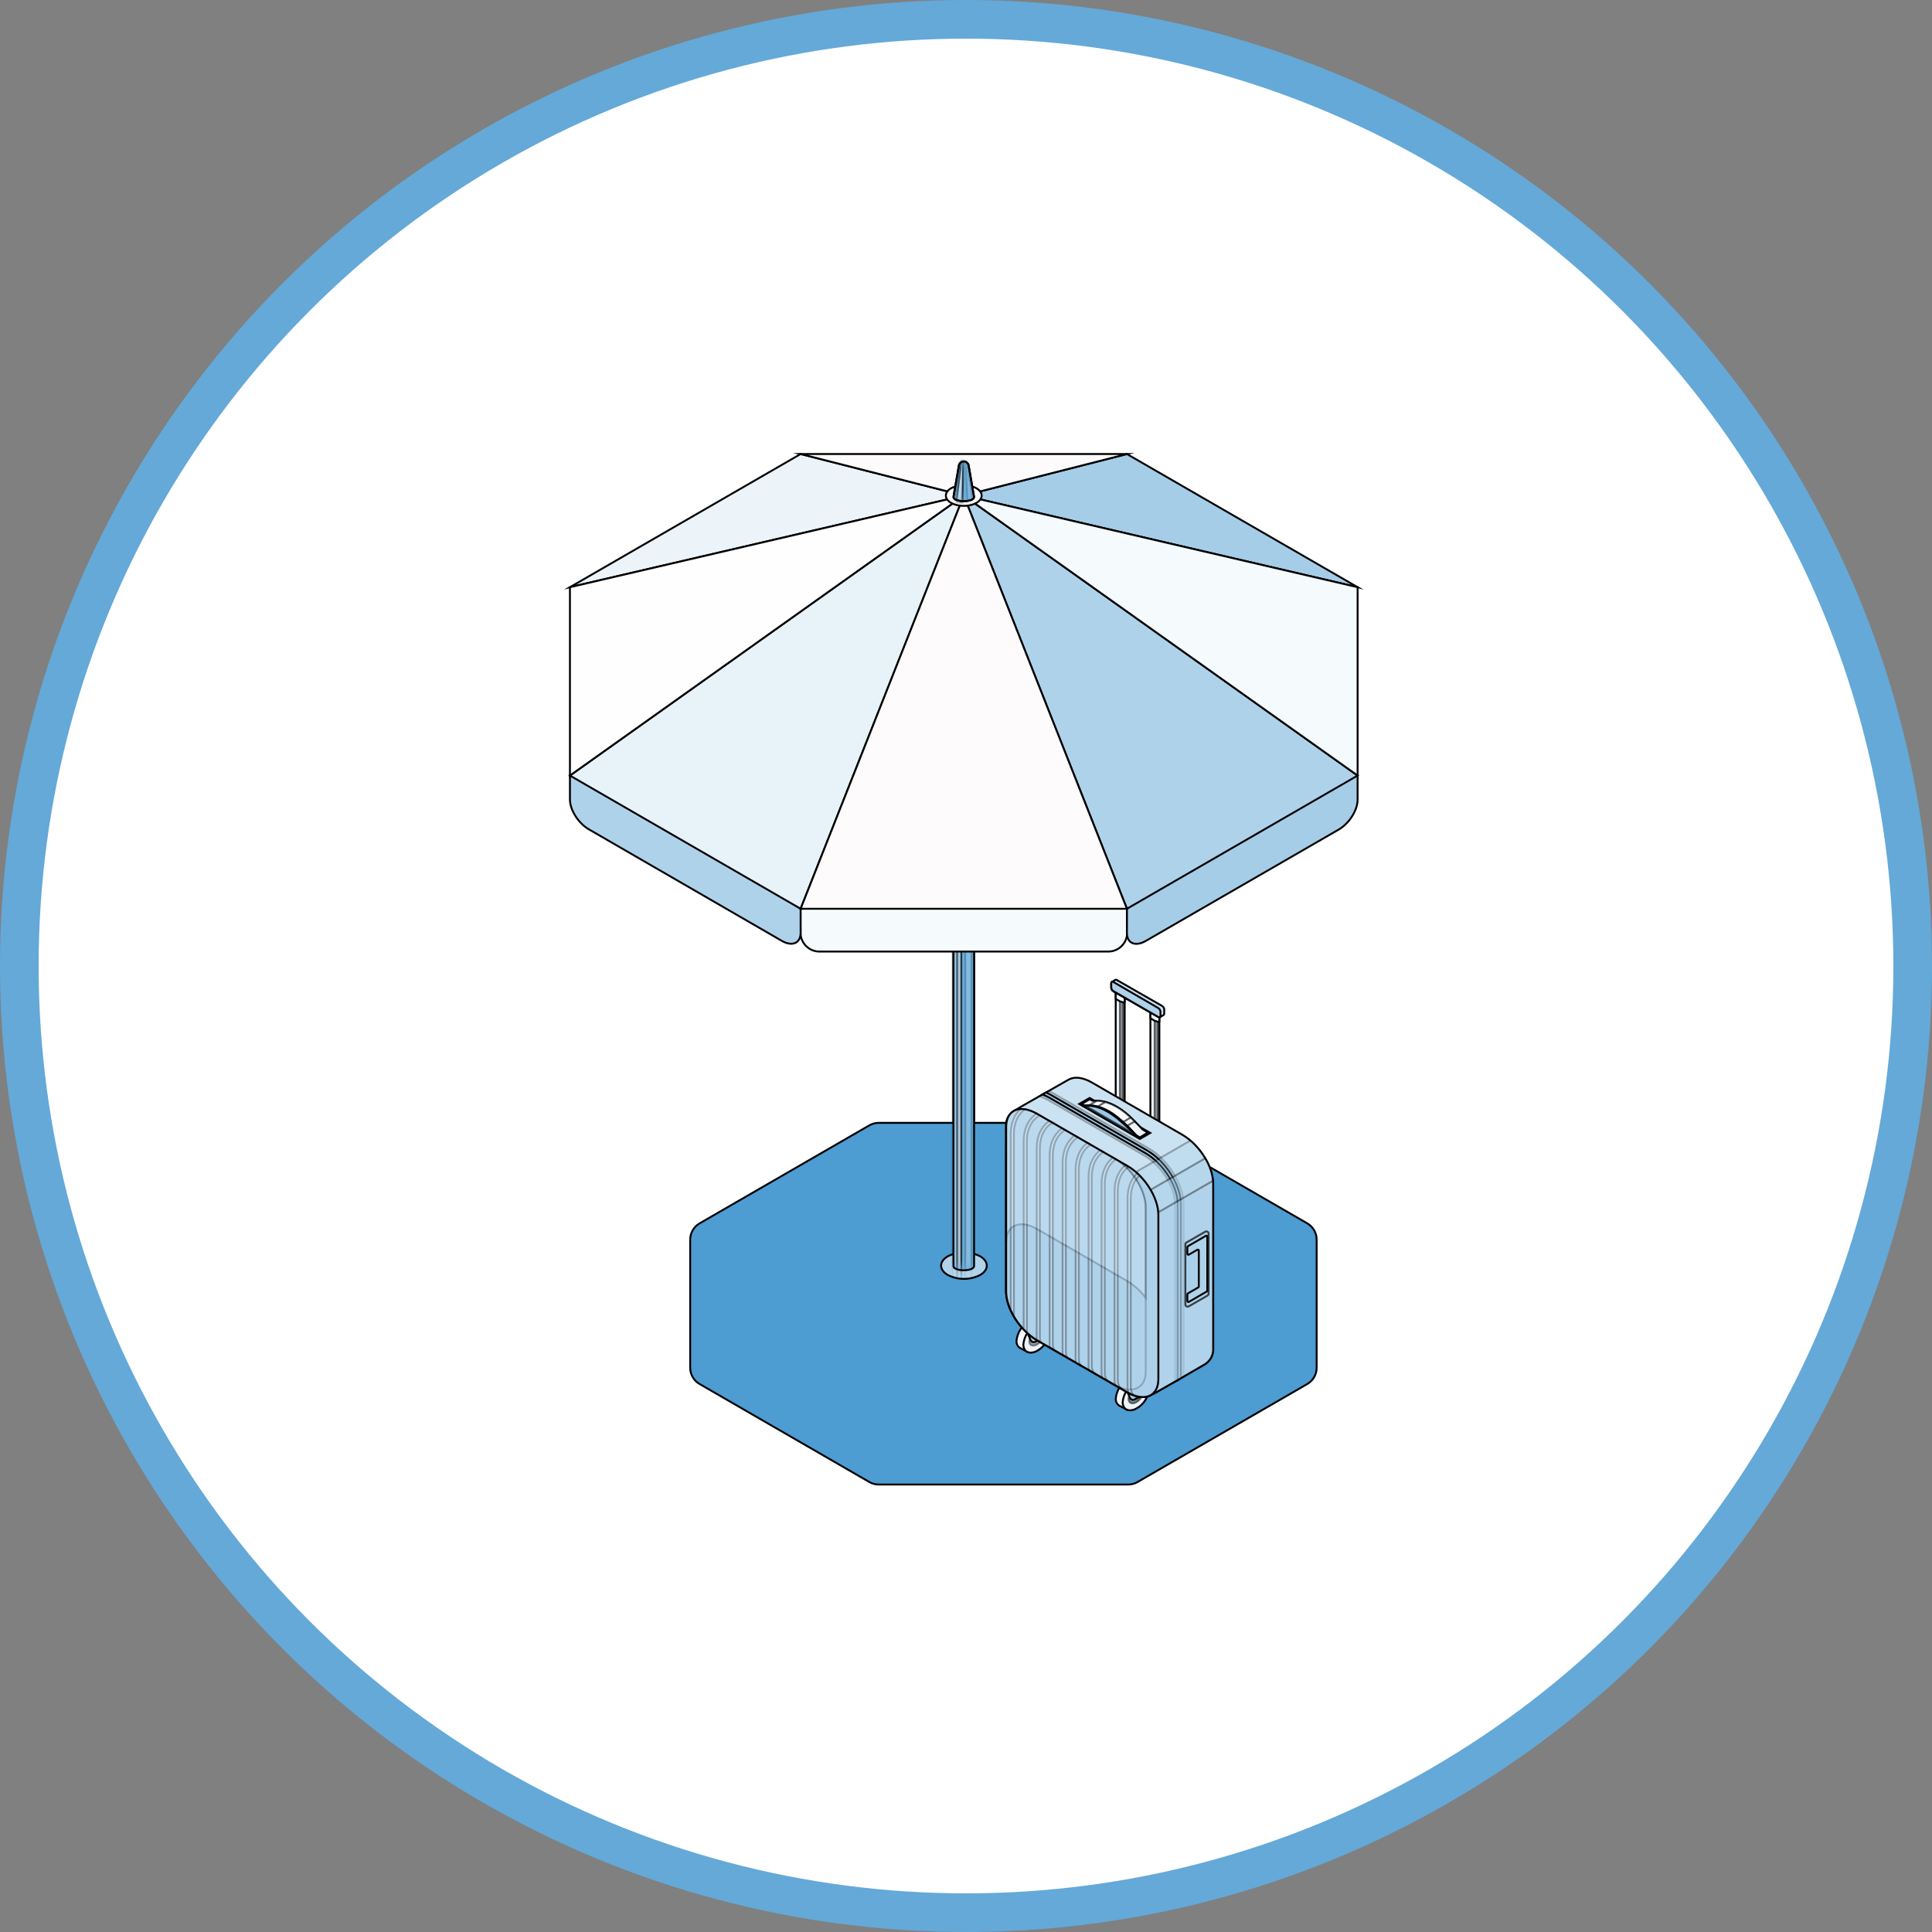 <svg width="200" height="200" viewBox="0 0 200 200" fill="none" xmlns="http://www.w3.org/2000/svg">
<rect x="0" y="0" width="200" height="200" fill="#808080" stroke="none"/>
<circle cx="100" cy="100" r="98" fill="white" stroke="#64A9D8" stroke-width="4"/>
<path d="M99.769 70.325C99.486 70.325 99.215 70.438 99.015 70.638C98.815 70.838 98.703 71.109 98.703 71.392V131.056C98.703 131.645 100.836 131.645 100.836 131.056V71.392C100.836 71.109 100.723 70.838 100.523 70.638C100.323 70.438 100.052 70.325 99.769 70.325Z" stroke="black" stroke-width="0.196" stroke-miterlimit="10"/>
<path d="M99.769 47.761C99.632 47.766 99.503 47.823 99.406 47.92C99.309 48.017 99.253 48.146 99.247 48.283L98.703 51.438C98.703 52.027 100.836 52.027 100.836 51.438L100.291 48.283C100.286 48.146 100.229 48.017 100.132 47.92C100.035 47.823 99.906 47.766 99.769 47.761Z" stroke="black" stroke-width="0.196" stroke-miterlimit="10"/>
<path d="M116.785 116.236H90.965C90.624 116.238 90.288 116.328 89.992 116.497L72.425 126.64C72.128 126.812 71.882 127.058 71.71 127.354C71.539 127.651 71.448 127.987 71.448 128.33V141.59C71.448 141.932 71.539 142.268 71.71 142.564C71.882 142.86 72.128 143.105 72.425 143.275L89.992 153.418C90.288 153.59 90.624 153.68 90.965 153.679H116.785C117.127 153.679 117.462 153.589 117.758 153.418L135.326 143.275C135.622 143.105 135.868 142.859 136.039 142.563C136.209 142.267 136.299 141.932 136.299 141.59V128.33C136.299 127.987 136.209 127.651 136.039 127.355C135.868 127.058 135.622 126.812 135.326 126.64L117.758 116.497C117.462 116.328 117.127 116.238 116.785 116.236Z" fill="#4D9CD2" stroke="black" stroke-width="0.196" stroke-miterlimit="10"/>
<path d="M101.47 130.053C100.951 129.788 100.376 129.65 99.792 129.65C99.209 129.65 98.634 129.788 98.114 130.053C97.193 130.587 97.193 131.452 98.114 131.985C98.634 132.25 99.209 132.388 99.792 132.388C100.376 132.388 100.951 132.25 101.47 131.985C102.38 131.452 102.38 130.587 101.47 130.053Z" fill="#B0D3EB" stroke="black" stroke-width="0.196" stroke-miterlimit="10"/>
<path d="M99.769 70.325C99.486 70.325 99.215 70.438 99.015 70.638C98.815 70.838 98.703 71.109 98.703 71.392V131.056C98.703 131.645 100.836 131.645 100.836 131.056V71.392C100.836 71.109 100.723 70.838 100.523 70.638C100.323 70.438 100.052 70.325 99.769 70.325Z" fill="#6CADDA"/>
<mask id="mask0_1009_1378" style="mask-type:luminance" maskUnits="userSpaceOnUse" x="98" y="70" width="3" height="62">
<path d="M99.769 70.326C99.486 70.326 99.215 70.439 99.015 70.638C98.815 70.838 98.703 71.11 98.703 71.393V131.057C98.703 131.646 100.836 131.646 100.836 131.057V71.393C100.836 71.11 100.723 70.838 100.523 70.638C100.323 70.439 100.052 70.326 99.769 70.326Z" fill="white"/>
</mask>
<g mask="url(#mask0_1009_1378)">
<g style="mix-blend-mode:screen" opacity="0.5">
<path d="M99.258 88.538H98.602V132.772H99.258V88.538Z" fill="#F7FBFD"/>
<path d="M99.258 88.538H98.602V132.772H99.258V88.538Z" stroke="black" stroke-width="0.196" stroke-miterlimit="10"/>
</g>
<g style="mix-blend-mode:screen" opacity="0.2">
<path d="M100.571 88.538H99.915V132.772H100.571V88.538Z" fill="#F7FBFD"/>
<path d="M100.571 88.538H99.915V132.772H100.571V88.538Z" stroke="black" stroke-width="0.196" stroke-miterlimit="10"/>
</g>
<g style="mix-blend-mode:screen" opacity="0.7">
<path d="M99.512 88.538H99.076V132.772H99.512V88.538Z" fill="#F7FBFD"/>
<path d="M99.512 88.538H99.076V132.772H99.512V88.538Z" stroke="black" stroke-width="0.196" stroke-miterlimit="10"/>
</g>
</g>
<path d="M99.769 70.325C99.486 70.325 99.215 70.438 99.015 70.638C98.815 70.838 98.703 71.109 98.703 71.392V131.056C98.703 131.645 100.836 131.645 100.836 131.056V71.392C100.836 71.109 100.723 70.838 100.523 70.638C100.323 70.438 100.052 70.325 99.769 70.325Z" stroke="black" stroke-width="0.196" stroke-miterlimit="10"/>
<path d="M94.922 91.74L82.87 94.052V96.551C82.87 97.069 83.076 97.566 83.442 97.932C83.808 98.299 84.305 98.505 84.824 98.505H114.73C114.987 98.505 115.241 98.455 115.479 98.357C115.716 98.259 115.932 98.115 116.113 97.933C116.295 97.752 116.439 97.536 116.537 97.299C116.635 97.062 116.685 96.807 116.684 96.551V94.052L94.922 91.74Z" fill="#F5FAFD" stroke="black" stroke-width="0.196" stroke-miterlimit="10"/>
<path d="M127.025 85.874L116.658 94.078V96.576C116.658 97.658 117.531 98.027 118.612 97.404L138.589 85.871C139.666 85.248 140.539 83.868 140.539 82.79V80.269L127.025 85.874Z" fill="#A5CDE8" stroke="black" stroke-width="0.196" stroke-miterlimit="10"/>
<path d="M70.914 85.483L59 80.263V82.765C59 83.846 59.873 85.226 60.954 85.849L80.927 97.394C82.008 98.016 82.881 97.647 82.881 96.57V94.067L70.914 85.483Z" fill="#AFD2EB" stroke="black" stroke-width="0.196" stroke-miterlimit="10"/>
<path d="M116.658 47L140.539 60.786L99.769 51.3L116.658 47Z" fill="#A5CDE8" stroke="black" stroke-width="0.196" stroke-miterlimit="10"/>
<path d="M59 80.285L82.881 94.075L99.769 51.3L59 80.285Z" fill="#E8F2F9" stroke="black" stroke-width="0.196" stroke-miterlimit="10"/>
<path d="M140.539 80.285L127.868 87.602L116.658 94.075L99.769 51.3L140.539 80.285Z" fill="#AFD2EB" stroke="black" stroke-width="0.196" stroke-miterlimit="10"/>
<path d="M82.881 47L59 60.786L99.769 51.3L82.881 47Z" fill="#ECF4FA" stroke="black" stroke-width="0.196" stroke-miterlimit="10"/>
<path d="M140.539 60.786V80.285L99.769 51.3L140.539 60.786Z" fill="#F5FAFD" stroke="black" stroke-width="0.196" stroke-miterlimit="10"/>
<path d="M59 60.786V80.285L99.769 51.3L59 60.786Z" fill="#FEFEFF" stroke="black" stroke-width="0.196" stroke-miterlimit="10"/>
<path d="M116.658 94.075H82.881L99.769 51.3L116.658 94.075Z" fill="#FDFBFC" stroke="black" stroke-width="0.196" stroke-miterlimit="10"/>
<path d="M116.658 47H82.881L99.769 51.3L116.658 47Z" fill="#FDFBFC" stroke="black" stroke-width="0.196" stroke-miterlimit="10"/>
<path d="M99.769 52.37C100.793 52.37 101.623 51.891 101.623 51.3C101.623 50.709 100.793 50.23 99.769 50.23C98.746 50.23 97.916 50.709 97.916 51.3C97.916 51.891 98.746 52.37 99.769 52.37Z" fill="#FEFEFF" stroke="black" stroke-width="0.196" stroke-miterlimit="10"/>
<path d="M99.769 47.761C99.632 47.766 99.503 47.823 99.406 47.92C99.309 48.017 99.253 48.146 99.247 48.283L98.703 51.438C98.703 52.027 100.836 52.027 100.836 51.438L100.291 48.283C100.286 48.146 100.229 48.017 100.132 47.92C100.035 47.823 99.906 47.766 99.769 47.761Z" fill="#6CADDA"/>
<mask id="mask1_1009_1378" style="mask-type:luminance" maskUnits="userSpaceOnUse" x="98" y="47" width="3" height="5">
<path d="M99.77 47.761C99.633 47.766 99.503 47.823 99.407 47.92C99.31 48.017 99.253 48.146 99.248 48.283L98.703 51.438C98.703 52.027 100.836 52.027 100.836 51.438L100.292 48.283C100.286 48.146 100.229 48.017 100.133 47.92C100.036 47.823 99.906 47.766 99.77 47.761Z" fill="white"/>
</mask>
<g mask="url(#mask1_1009_1378)">
<g style="mix-blend-mode:screen" opacity="0.3">
<path d="M99.408 47.6L98.767 52.1H99.423L99.635 47.6H99.408Z" fill="#F7FBFD"/>
<path d="M99.408 47.6L98.767 52.1H99.423L99.635 47.6H99.408Z" stroke="black" stroke-width="0.196" stroke-miterlimit="10"/>
</g>
<g style="mix-blend-mode:screen" opacity="0.2">
<path d="M99.949 47.581L100.154 52.089L100.736 52.101L100.094 47.6L99.949 47.581Z" fill="#F7FBFD"/>
<path d="M99.949 47.581L100.154 52.089L100.736 52.101L100.094 47.6L99.949 47.581Z" stroke="black" stroke-width="0.196" stroke-miterlimit="10"/>
</g>
<g style="mix-blend-mode:screen" opacity="0.7">
<path d="M99.534 47.562L99.005 51.974L99.631 52.063L99.725 47.6L99.534 47.562Z" fill="#F7FBFD"/>
<path d="M99.534 47.562L99.005 51.974L99.631 52.063L99.725 47.6L99.534 47.562Z" stroke="black" stroke-width="0.196" stroke-miterlimit="10"/>
</g>
</g>
<path d="M99.769 47.761C99.632 47.766 99.503 47.823 99.406 47.92C99.309 48.017 99.253 48.146 99.247 48.283L98.703 51.438C98.703 52.027 100.836 52.027 100.836 51.438L100.291 48.283C100.286 48.146 100.229 48.017 100.132 47.92C100.035 47.823 99.906 47.766 99.769 47.761Z" stroke="black" stroke-width="0.196" stroke-miterlimit="10"/>
<path d="M99.769 47.761C99.632 47.766 99.503 47.823 99.406 47.92C99.309 48.017 99.253 48.146 99.247 48.283L98.703 51.438C98.703 52.027 100.836 52.027 100.836 51.438L100.291 48.283C100.286 48.146 100.229 48.017 100.132 47.92C100.035 47.823 99.906 47.766 99.769 47.761Z" stroke="black" stroke-width="0.196" stroke-miterlimit="10"/>
<path d="M118.25 143.402C118.25 144.077 117.027 145.576 116.759 145.896C116.743 145.914 116.723 145.927 116.7 145.931C116.677 145.936 116.653 145.933 116.632 145.922L116.005 145.583C115.846 145.52 115.711 145.407 115.621 145.262C115.531 145.116 115.49 144.945 115.506 144.774C115.544 144.344 115.69 143.93 115.93 143.57C116.17 143.211 116.495 142.917 116.878 142.716C117.639 142.335 118.25 142.645 118.25 143.402Z" fill="#F2F8FC" stroke="black" stroke-width="0.196" stroke-miterlimit="10"/>
<path d="M118.962 143.778C118.924 144.209 118.778 144.623 118.538 144.982C118.298 145.342 117.972 145.635 117.59 145.837C116.844 146.21 116.218 145.908 116.218 145.151C116.255 144.72 116.4 144.305 116.64 143.946C116.88 143.586 117.207 143.292 117.59 143.092C118.347 142.712 118.962 143.018 118.962 143.778Z" fill="#ECF4FA" stroke="black" stroke-width="0.196" stroke-miterlimit="10"/>
<path opacity="0.5" d="M118.317 144.095C118.295 144.325 118.215 144.546 118.085 144.737C117.954 144.928 117.778 145.083 117.571 145.187C117.169 145.389 116.826 145.228 116.826 144.815C116.848 144.584 116.928 144.363 117.058 144.172C117.189 143.981 117.365 143.826 117.571 143.722C117.989 143.528 118.317 143.692 118.317 144.095Z" fill="#21211F" stroke="black" stroke-width="0.196" stroke-miterlimit="10"/>
<path d="M117.992 144.595L117.437 144.874C117.396 144.894 117.351 144.906 117.305 144.908C117.259 144.911 117.213 144.904 117.17 144.888C117.127 144.872 117.087 144.848 117.054 144.817C117.02 144.786 116.993 144.748 116.974 144.706L116.579 143.808L118.664 142.764L118.168 144.39C118.154 144.434 118.131 144.475 118.101 144.51C118.071 144.546 118.034 144.574 117.992 144.595Z" fill="#A9CFE9" stroke="black" stroke-width="0.196" stroke-miterlimit="10"/>
<path d="M107.973 137.432C107.973 138.107 106.749 139.606 106.481 139.926C106.467 139.945 106.447 139.957 106.424 139.962C106.402 139.967 106.378 139.963 106.358 139.952L105.728 139.613C105.569 139.55 105.434 139.437 105.344 139.291C105.254 139.145 105.213 138.975 105.228 138.804C105.266 138.373 105.412 137.958 105.653 137.599C105.893 137.239 106.22 136.945 106.604 136.745C107.357 136.365 107.973 136.671 107.973 137.432Z" fill="#F2F8FC" stroke="black" stroke-width="0.196" stroke-miterlimit="10"/>
<path d="M108.685 137.808C108.646 138.238 108.5 138.653 108.259 139.012C108.019 139.372 107.692 139.665 107.309 139.866C106.563 140.239 105.937 139.937 105.937 139.18C105.975 138.749 106.12 138.335 106.36 137.975C106.6 137.616 106.926 137.322 107.309 137.121C108.07 136.741 108.685 137.047 108.685 137.808Z" fill="#ECF4FA" stroke="black" stroke-width="0.196" stroke-miterlimit="10"/>
<path opacity="0.4" d="M108.036 138.125C108.014 138.355 107.934 138.576 107.804 138.767C107.673 138.959 107.496 139.113 107.29 139.217C106.887 139.419 106.544 139.255 106.544 138.844C106.566 138.614 106.646 138.393 106.776 138.202C106.906 138.011 107.083 137.856 107.29 137.752C107.711 137.558 108.036 137.718 108.036 138.125Z" fill="#21211F" stroke="black" stroke-width="0.196" stroke-miterlimit="10"/>
<path d="M107.715 138.625L107.156 138.905C107.115 138.925 107.07 138.936 107.024 138.938C106.978 138.941 106.932 138.934 106.889 138.918C106.846 138.903 106.807 138.879 106.773 138.847C106.739 138.816 106.712 138.779 106.694 138.737L106.298 137.838L108.383 136.794L107.887 138.42C107.873 138.464 107.851 138.504 107.822 138.54C107.792 138.575 107.756 138.604 107.715 138.625Z" fill="#A9CFE9" stroke="black" stroke-width="0.196" stroke-miterlimit="10"/>
<path d="M116.426 115.218L115.822 114.871V102.375L116.426 102.722V115.218ZM120.017 104.776L119.413 104.43V116.926L120.017 117.272V104.776Z" fill="#A9CFE9" stroke="black" stroke-width="0.196" stroke-miterlimit="10"/>
<path d="M116.102 114.882L115.498 114.535V102.021L116.102 102.367V114.882ZM119.693 104.441L119.089 104.094V116.59L119.693 116.937V104.441Z" fill="#ECF4FA" stroke="black" stroke-width="0.196" stroke-miterlimit="10"/>
<path opacity="0.6" d="M115.938 102.401H116.266V114.882H115.938V102.401ZM119.529 104.475V116.971H119.857V104.475H119.529Z" fill="#FEFDFE" stroke="black" stroke-width="0.196" stroke-miterlimit="10"/>
<path d="M120.017 105.749L119.875 105.779L119.536 105.671L119.089 105.413V104.489L120.017 105.022V105.749ZM116.426 103.019L115.498 102.482V103.407L115.938 103.661L116.277 103.769L116.426 103.735V103.019Z" fill="#F0F6FB" stroke="black" stroke-width="0.196" stroke-miterlimit="10"/>
<path d="M120.278 104.123L115.628 101.457C115.604 101.439 115.576 101.427 115.546 101.423C115.515 101.419 115.485 101.423 115.457 101.435L115.084 101.67C115.068 101.683 115.055 101.7 115.046 101.72C115.038 101.739 115.034 101.76 115.035 101.782V102.255C115.04 102.331 115.063 102.404 115.102 102.469C115.141 102.534 115.195 102.588 115.259 102.628L119.906 105.279C119.929 105.297 119.957 105.308 119.987 105.312C120.016 105.316 120.046 105.312 120.073 105.302C120.111 105.283 120.364 105.127 120.446 105.078C120.469 105.066 120.489 105.048 120.502 105.025C120.515 105.003 120.522 104.977 120.521 104.951V104.478C120.512 104.404 120.485 104.333 120.443 104.271C120.401 104.209 120.344 104.159 120.278 104.123Z" fill="#CBE2F2" stroke="black" stroke-width="0.196" stroke-miterlimit="10"/>
<path d="M119.905 105.279L115.259 102.598C115.195 102.558 115.141 102.504 115.102 102.439C115.063 102.374 115.04 102.301 115.035 102.225V101.752C115.035 101.629 115.136 101.584 115.259 101.658L119.905 104.354C119.968 104.392 120.021 104.443 120.061 104.505C120.1 104.566 120.125 104.636 120.133 104.709V105.186C120.114 105.309 120.01 105.35 119.905 105.279Z" fill="#AFD2EB" stroke="black" stroke-width="0.196" stroke-miterlimit="10"/>
<path d="M122.381 117.462L113.037 112.063C112.071 111.507 111.202 111.425 110.616 111.768C110.031 112.111 105.586 114.602 104.889 115.042C104.635 115.223 104.432 115.467 104.302 115.75C104.171 116.034 104.116 116.346 104.143 116.657V133.676C104.143 135.447 105.575 137.711 107.346 138.733L116.695 144.128C117.578 144.639 118.38 144.744 118.962 144.501C119.544 144.259 123.966 141.664 124.712 141.231C124.997 141.055 125.229 140.804 125.381 140.505C125.533 140.207 125.599 139.872 125.573 139.538V122.515C125.588 120.747 124.153 118.484 122.381 117.462Z" fill="#CBE2F2" stroke="black" stroke-width="0.196" stroke-miterlimit="10"/>
<g style="mix-blend-mode:multiply" opacity="0.3">
<path d="M121.647 142.79V143.024L122.519 142.521V124.622C122.519 122.612 120.894 120.035 118.899 118.883L108.972 113.151C108.841 113.077 108.711 113.01 108.577 112.946L107.6 113.476L107.82 113.55C108.063 113.638 108.298 113.748 108.521 113.879L118.451 119.61C120.211 120.628 121.643 122.869 121.643 124.611V142.693C121.651 142.726 121.647 142.76 121.647 142.79Z" fill="#A7CEE9"/>
<path d="M121.647 142.79V143.024L122.519 142.521V124.622C122.519 122.612 120.894 120.035 118.899 118.883L108.972 113.151C108.841 113.077 108.711 113.01 108.577 112.946L107.6 113.476L107.82 113.55C108.063 113.638 108.298 113.748 108.521 113.879L118.451 119.61C120.211 120.628 121.643 122.869 121.643 124.611V142.693C121.651 142.726 121.647 142.76 121.647 142.79Z" stroke="black" stroke-width="0.196" stroke-miterlimit="10"/>
</g>
<path d="M121.904 142.867L122.24 142.669V124.61C122.24 122.682 120.677 120.21 118.753 119.098L108.823 113.367C108.649 113.264 108.468 113.173 108.282 113.095L107.909 113.304C108.169 113.394 108.419 113.51 108.655 113.65L118.585 119.382C120.42 120.441 121.908 122.786 121.908 124.602V142.684C121.912 142.752 121.908 142.807 121.904 142.867Z" fill="#A3CCE8" stroke="black" stroke-width="0.196" stroke-miterlimit="10"/>
<g style="mix-blend-mode:multiply" opacity="0.3">
<path d="M123.232 118.07L113.32 123.794L104.158 118.503V133.676C104.158 135.447 105.59 137.711 107.361 138.733L116.71 144.129C117.594 144.64 118.396 144.744 118.977 144.502C119.559 144.259 123.982 141.664 124.727 141.231C125.013 141.055 125.244 140.804 125.396 140.506C125.548 140.207 125.615 139.872 125.589 139.538V122.515C125.589 121.042 124.589 119.226 123.232 118.07Z" fill="#A7CEE9"/>
<path d="M123.232 118.07L113.32 123.794L104.158 118.503V133.676C104.158 135.447 105.59 137.711 107.361 138.733L116.71 144.129C117.594 144.64 118.396 144.744 118.977 144.502C119.559 144.259 123.982 141.664 124.727 141.231C125.013 141.055 125.244 140.804 125.396 140.506C125.548 140.207 125.615 139.872 125.589 139.538V122.515C125.589 121.042 124.589 119.226 123.232 118.07Z" stroke="black" stroke-width="0.196" stroke-miterlimit="10"/>
</g>
<g style="mix-blend-mode:multiply" opacity="0.4">
<path d="M114.685 125.718L104.169 118.95V133.676C104.169 135.447 105.601 137.711 107.372 138.733L116.721 144.128C117.605 144.639 118.406 144.744 118.988 144.501C119.57 144.259 123.992 141.664 124.738 141.231C125.023 141.055 125.255 140.804 125.407 140.506C125.559 140.207 125.625 139.872 125.6 139.538V122.515C125.555 121.588 125.27 120.688 124.772 119.905L114.685 125.718Z" fill="#A7CEE9"/>
<path d="M114.685 125.718L104.169 118.95V133.676C104.169 135.447 105.601 137.711 107.372 138.733L116.721 144.128C117.605 144.639 118.406 144.744 118.988 144.501C119.57 144.259 123.992 141.664 124.738 141.231C125.023 141.055 125.255 140.804 125.407 140.506C125.559 140.207 125.625 139.872 125.6 139.538V122.515C125.555 121.588 125.27 120.688 124.772 119.905L114.685 125.718Z" stroke="black" stroke-width="0.196" stroke-miterlimit="10"/>
</g>
<g style="mix-blend-mode:multiply" opacity="0.4">
<path d="M115.823 127.851L104.158 120.345V133.676C104.158 135.447 105.59 137.711 107.361 138.732L116.71 144.128C117.594 144.639 118.396 144.744 118.977 144.501C119.559 144.259 123.982 141.663 124.727 141.231C125.013 141.055 125.244 140.804 125.396 140.505C125.548 140.207 125.615 139.872 125.589 139.538V122.515C125.594 122.417 125.594 122.319 125.589 122.22L115.823 127.851Z" fill="#A7CEE9"/>
<path d="M115.823 127.851L104.158 120.345V133.676C104.158 135.447 105.59 137.711 107.361 138.732L116.71 144.128C117.594 144.639 118.396 144.744 118.977 144.501C119.559 144.259 123.982 141.663 124.727 141.231C125.013 141.055 125.244 140.804 125.396 140.505C125.548 140.207 125.615 139.872 125.589 139.538V122.515C125.594 122.417 125.594 122.319 125.589 122.22L115.823 127.851Z" stroke="black" stroke-width="0.196" stroke-miterlimit="10"/>
</g>
<path d="M116.71 144.128L107.361 138.747C105.59 137.725 104.158 135.462 104.158 133.69V116.656C104.158 114.885 105.59 114.281 107.361 115.303L116.71 120.698C118.481 121.72 119.913 123.984 119.913 125.755V142.774C119.906 144.545 118.481 145.15 116.71 144.128Z" fill="#AFD2EB" stroke="black" stroke-width="0.196" stroke-miterlimit="10"/>
<g style="mix-blend-mode:multiply" opacity="0.2">
<path d="M116.71 120.699L115.759 120.15C117.358 121.269 118.604 123.328 118.604 124.976V141.995C118.604 143.766 117.168 144.37 115.397 143.349L116.71 144.128C118.481 145.15 119.913 144.546 119.913 142.774V125.755C119.905 123.984 118.481 121.72 116.71 120.699Z" fill="#A7CEE9"/>
<path d="M116.71 120.699L115.759 120.15C117.358 121.269 118.604 123.328 118.604 124.976V141.995C118.604 143.766 117.168 144.37 115.397 143.349L116.71 144.128C118.481 145.15 119.913 144.546 119.913 142.774V125.755C119.905 123.984 118.481 121.72 116.71 120.699Z" stroke="black" stroke-width="0.196" stroke-miterlimit="10"/>
</g>
<g style="mix-blend-mode:screen" opacity="0.3">
<path d="M104.956 117.443V136.253C104.836 136.047 104.726 135.835 104.628 135.619V117.443C104.628 116.06 105.143 115.258 105.62 114.814C105.784 114.803 105.949 114.809 106.112 114.833C105.65 115.154 104.956 115.892 104.956 117.443ZM117.967 121.683L117.728 121.456C117.247 121.9 116.725 122.701 116.725 124.1V143.67C116.734 143.85 116.772 144.027 116.837 144.195C116.998 144.284 117.165 144.362 117.336 144.43C117.168 144.216 117.069 143.956 117.053 143.684V124.1C117.053 122.798 117.538 122.071 117.967 121.683ZM116.829 120.773L116.71 120.699L116.527 120.594C116.013 121.005 115.379 121.821 115.379 123.361V142.931C115.388 143.098 115.422 143.263 115.479 143.42L116.031 143.74C115.836 143.515 115.721 143.23 115.707 142.931V123.361C115.707 121.844 116.367 121.105 116.829 120.773ZM106.328 137.96C106.312 137.892 106.302 137.822 106.299 137.752V118.182C106.299 116.407 107.208 115.698 107.637 115.46L107.361 115.303L107.309 115.277C106.783 115.627 105.97 116.444 105.97 118.182V137.629C106.086 137.733 106.205 137.849 106.328 137.96ZM107.645 138.494V118.924C107.645 117.19 108.506 116.474 108.95 116.22L108.629 116.034C108.1 116.407 107.317 117.212 107.317 118.924V138.494C107.318 138.57 107.327 138.646 107.343 138.721H107.361L107.734 138.949C107.677 138.804 107.647 138.649 107.645 138.494ZM113.018 141.451V121.881C113.018 120.296 113.742 119.561 114.204 119.252L113.891 119.073C113.372 119.468 112.69 120.289 112.69 121.881V141.451C112.697 141.586 112.721 141.72 112.761 141.85L113.246 142.129C113.111 141.927 113.033 141.693 113.018 141.451ZM114.364 142.197V122.619C114.364 121.068 115.058 120.33 115.517 120.009L115.207 119.83C114.693 120.233 114.036 121.053 114.036 122.616V142.185C114.044 142.336 114.071 142.486 114.118 142.629L114.633 142.927C114.471 142.714 114.378 142.457 114.364 142.189V142.197ZM111.676 140.705V121.143C111.676 119.52 112.422 118.79 112.888 118.495L112.574 118.312C112.052 118.685 111.348 119.52 111.348 121.143V140.712C111.353 140.839 111.373 140.964 111.407 141.085L111.862 141.35C111.748 141.156 111.684 140.937 111.676 140.712V140.705ZM110.333 139.959V120.401C110.333 118.745 111.12 118.018 111.575 117.734L111.258 117.552C110.732 117.924 110.005 118.752 110.005 120.401V139.97C110.008 140.076 110.023 140.181 110.05 140.284L110.49 140.541C110.395 140.365 110.342 140.17 110.333 139.97V139.959ZM108.987 139.213V119.662C108.987 117.969 109.811 117.246 110.262 116.977L109.945 116.795C109.416 117.167 108.659 117.98 108.659 119.662V139.232C108.664 139.324 108.677 139.415 108.696 139.504L109.118 139.747C109.041 139.585 108.997 139.41 108.987 139.232V139.213Z" fill="#F0F6FB"/>
<path d="M104.956 117.443V136.253C104.836 136.047 104.726 135.835 104.628 135.619V117.443C104.628 116.06 105.143 115.258 105.62 114.814C105.784 114.803 105.949 114.809 106.112 114.833C105.65 115.154 104.956 115.892 104.956 117.443ZM117.967 121.683L117.728 121.456C117.247 121.9 116.725 122.701 116.725 124.1V143.67C116.734 143.85 116.772 144.027 116.837 144.195C116.998 144.284 117.165 144.362 117.336 144.43C117.168 144.216 117.069 143.956 117.053 143.684V124.1C117.053 122.798 117.538 122.071 117.967 121.683ZM116.829 120.773L116.71 120.699L116.527 120.594C116.013 121.005 115.379 121.821 115.379 123.361V142.931C115.388 143.098 115.422 143.263 115.479 143.42L116.031 143.74C115.836 143.515 115.721 143.23 115.707 142.931V123.361C115.707 121.844 116.367 121.105 116.829 120.773ZM106.328 137.96C106.312 137.892 106.302 137.822 106.299 137.752V118.182C106.299 116.407 107.208 115.698 107.637 115.46L107.361 115.303L107.309 115.277C106.783 115.627 105.97 116.444 105.97 118.182V137.629C106.086 137.733 106.205 137.849 106.328 137.96ZM107.645 138.494V118.924C107.645 117.19 108.506 116.474 108.95 116.22L108.629 116.034C108.1 116.407 107.317 117.212 107.317 118.924V138.494C107.318 138.57 107.327 138.646 107.343 138.721H107.361L107.734 138.949C107.677 138.804 107.647 138.649 107.645 138.494ZM113.018 141.451V121.881C113.018 120.296 113.742 119.561 114.204 119.252L113.891 119.073C113.372 119.468 112.69 120.289 112.69 121.881V141.451C112.697 141.586 112.721 141.72 112.761 141.85L113.246 142.129C113.111 141.927 113.033 141.693 113.018 141.451ZM114.364 142.197V122.619C114.364 121.068 115.058 120.33 115.517 120.009L115.207 119.83C114.693 120.233 114.036 121.053 114.036 122.616V142.185C114.044 142.336 114.071 142.486 114.118 142.629L114.633 142.927C114.471 142.714 114.378 142.457 114.364 142.189V142.197ZM111.676 140.705V121.143C111.676 119.52 112.422 118.79 112.888 118.495L112.574 118.312C112.052 118.685 111.348 119.52 111.348 121.143V140.712C111.353 140.839 111.373 140.964 111.407 141.085L111.862 141.35C111.748 141.156 111.684 140.937 111.676 140.712V140.705ZM110.333 139.959V120.401C110.333 118.745 111.12 118.018 111.575 117.734L111.258 117.552C110.732 117.924 110.005 118.752 110.005 120.401V139.97C110.008 140.076 110.023 140.181 110.05 140.284L110.49 140.541C110.395 140.365 110.342 140.17 110.333 139.97V139.959ZM108.987 139.213V119.662C108.987 117.969 109.811 117.246 110.262 116.977L109.945 116.795C109.416 117.167 108.659 117.98 108.659 119.662V139.232C108.664 139.324 108.677 139.415 108.696 139.504L109.118 139.747C109.041 139.585 108.997 139.41 108.987 139.232V139.213Z" stroke="black" stroke-width="0.196" stroke-miterlimit="10"/>
</g>
<g style="mix-blend-mode:screen" opacity="0.2">
<path d="M118.604 134.361V124.976C118.604 123.327 117.359 121.247 115.759 120.15L107.361 115.303C105.59 114.281 104.158 114.885 104.158 116.656V128.589C104.158 126.821 105.59 126.214 107.361 127.235L116.71 132.631C117.448 133.08 118.091 133.667 118.604 134.361Z" fill="#EAF3FA"/>
<path d="M118.604 134.361V124.976C118.604 123.327 117.359 121.247 115.759 120.15L107.361 115.303C105.59 114.281 104.158 114.885 104.158 116.656V128.589C104.158 126.821 105.59 126.214 107.361 127.235L116.71 132.631C117.448 133.08 118.091 133.667 118.604 134.361Z" stroke="black" stroke-width="0.196" stroke-miterlimit="10"/>
</g>
<g style="mix-blend-mode:multiply" opacity="0.7">
<path d="M124.999 134.12L123.053 135.238C123.018 135.258 122.978 135.267 122.939 135.267C122.899 135.267 122.86 135.256 122.825 135.236C122.791 135.216 122.762 135.188 122.742 135.154C122.721 135.119 122.71 135.08 122.71 135.041V128.817C122.709 128.777 122.719 128.738 122.739 128.703C122.758 128.668 122.787 128.639 122.821 128.619L124.772 127.501C124.806 127.481 124.846 127.471 124.886 127.472C124.925 127.472 124.964 127.483 124.999 127.503C125.033 127.522 125.062 127.551 125.083 127.585C125.103 127.619 125.114 127.658 125.115 127.698V133.929C125.113 133.968 125.102 134.006 125.082 134.04C125.062 134.073 125.033 134.1 124.999 134.12Z" fill="#A7CEE9"/>
<path d="M124.999 134.12L123.053 135.238C123.018 135.258 122.978 135.267 122.939 135.267C122.899 135.267 122.86 135.256 122.825 135.236C122.791 135.216 122.762 135.188 122.742 135.154C122.721 135.119 122.71 135.08 122.71 135.041V128.817C122.709 128.777 122.719 128.738 122.739 128.703C122.758 128.668 122.787 128.639 122.821 128.619L124.772 127.501C124.806 127.481 124.846 127.471 124.886 127.472C124.925 127.472 124.964 127.483 124.999 127.503C125.033 127.522 125.062 127.551 125.083 127.585C125.103 127.619 125.114 127.658 125.115 127.698V133.929C125.113 133.968 125.102 134.006 125.082 134.04C125.062 134.073 125.033 134.1 124.999 134.12Z" stroke="black" stroke-width="0.196" stroke-miterlimit="10"/>
</g>
<path d="M122.915 129.085V129.797C122.915 129.815 122.92 129.832 122.929 129.846C122.938 129.861 122.95 129.874 122.965 129.882C122.98 129.891 122.997 129.895 123.014 129.896C123.032 129.896 123.049 129.892 123.064 129.883L123.955 129.369C123.97 129.36 123.987 129.356 124.004 129.356C124.021 129.356 124.038 129.36 124.053 129.369C124.067 129.378 124.08 129.39 124.088 129.405C124.096 129.42 124.101 129.437 124.1 129.454V133.183C124.1 133.201 124.095 133.217 124.087 133.232C124.078 133.247 124.066 133.26 124.052 133.269L122.963 133.899C122.949 133.909 122.936 133.921 122.928 133.936C122.92 133.951 122.915 133.968 122.915 133.985V134.686C122.915 134.703 122.92 134.72 122.929 134.735C122.938 134.75 122.95 134.762 122.965 134.771C122.98 134.78 122.997 134.784 123.014 134.784C123.032 134.785 123.049 134.78 123.064 134.772L124.928 133.694C124.943 133.686 124.956 133.673 124.964 133.658C124.973 133.643 124.977 133.626 124.977 133.608V128.015C124.976 127.998 124.972 127.982 124.963 127.967C124.954 127.953 124.942 127.941 124.927 127.932C124.913 127.924 124.896 127.92 124.879 127.92C124.862 127.92 124.846 127.924 124.831 127.933L122.967 129.011C122.952 129.018 122.94 129.028 122.931 129.041C122.922 129.054 122.916 129.069 122.915 129.085Z" fill="#AFD2EB" stroke="black" stroke-width="0.196" stroke-miterlimit="10"/>
<path d="M111.717 114.281L112.802 113.658L119.078 117.283L117.996 117.906L111.717 114.281Z" fill="#A3CCE8" stroke="black" stroke-width="0.196" stroke-miterlimit="10"/>
<g style="mix-blend-mode:multiply" opacity="0.7">
<path d="M117.903 117.685L112.238 114.415C112.21 114.399 112.187 114.376 112.171 114.348C112.155 114.32 112.146 114.289 112.146 114.257C112.146 114.224 112.155 114.193 112.171 114.165C112.187 114.137 112.21 114.114 112.238 114.098L112.708 113.826C112.736 113.809 112.767 113.801 112.799 113.801C112.832 113.801 112.863 113.809 112.891 113.826L118.555 117.096C118.583 117.112 118.606 117.135 118.622 117.163C118.638 117.191 118.647 117.223 118.647 117.255C118.647 117.287 118.638 117.318 118.622 117.346C118.606 117.374 118.583 117.397 118.555 117.413L118.085 117.685C118.058 117.702 118.026 117.71 117.994 117.71C117.962 117.71 117.93 117.702 117.903 117.685Z" fill="#98C5E5"/>
<path d="M117.903 117.685L112.238 114.415C112.21 114.399 112.187 114.376 112.171 114.348C112.155 114.32 112.146 114.289 112.146 114.257C112.146 114.224 112.155 114.193 112.171 114.165C112.187 114.137 112.21 114.114 112.238 114.098L112.708 113.826C112.736 113.809 112.767 113.801 112.799 113.801C112.832 113.801 112.863 113.809 112.891 113.826L118.555 117.096C118.583 117.112 118.606 117.135 118.622 117.163C118.638 117.191 118.647 117.223 118.647 117.255C118.647 117.287 118.638 117.318 118.622 117.346C118.606 117.374 118.583 117.397 118.555 117.413L118.085 117.685C118.058 117.702 118.026 117.71 117.994 117.71C117.962 117.71 117.93 117.702 117.903 117.685Z" stroke="black" stroke-width="0.196" stroke-miterlimit="10"/>
</g>
<path d="M117.962 117.722L117.59 117.506C115.762 115.529 114.233 114.291 112.313 114.452C112.303 114.456 112.293 114.456 112.283 114.452L111.974 114.277L112.783 113.81C112.792 113.805 112.802 113.802 112.813 113.802C112.823 113.802 112.834 113.805 112.842 113.81L113.089 113.952C113.1 113.956 113.111 113.956 113.122 113.952C115.147 113.818 116.624 115.134 118.294 116.935L118.738 117.193C118.747 117.198 118.755 117.205 118.761 117.214C118.766 117.224 118.769 117.234 118.769 117.245C118.769 117.255 118.766 117.266 118.761 117.275C118.755 117.284 118.747 117.292 118.738 117.297L118.041 117.722C118.03 117.732 118.016 117.738 118.002 117.738C117.987 117.738 117.973 117.732 117.962 117.722Z" fill="#ECF4FA" stroke="black" stroke-width="0.196" stroke-miterlimit="10"/>
<path opacity="0.6" d="M112.723 114.434C114.125 114.467 115.333 115.265 116.661 116.552L117.466 116.086C116.236 114.859 115.046 114.009 113.577 113.941L112.723 114.434Z" fill="#FEFDFE" stroke="black" stroke-width="0.196" stroke-miterlimit="10"/>
<path opacity="0.6" d="M113.607 114.561C114.599 114.875 115.502 115.422 116.24 116.157L117.053 115.687C116.326 114.946 115.43 114.393 114.442 114.076L113.607 114.561Z" fill="#FEFDFE" stroke="black" stroke-width="0.196" stroke-miterlimit="10"/>
<path d="M117.575 117.491C117.575 117.491 117.504 117.421 117.377 117.305C117.251 117.189 117.064 117.022 116.852 116.816C116.639 116.611 116.374 116.388 116.106 116.149C115.968 116.026 115.822 115.903 115.67 115.776C115.517 115.649 115.36 115.545 115.203 115.429C115.047 115.314 114.883 115.209 114.715 115.112C114.556 115.016 114.392 114.929 114.223 114.851L113.977 114.743L113.738 114.657C113.589 114.605 113.437 114.563 113.283 114.531C113.141 114.508 113.011 114.471 112.891 114.463C112.789 114.446 112.686 114.436 112.582 114.434H112.313H112.586C112.69 114.428 112.795 114.428 112.899 114.434C113.034 114.441 113.168 114.456 113.302 114.478C113.447 114.508 113.604 114.542 113.768 114.59L114.014 114.672L114.267 114.777C114.442 114.853 114.613 114.939 114.778 115.034C114.946 115.131 115.114 115.239 115.278 115.351C115.862 115.78 116.409 116.257 116.915 116.775C117.329 117.201 117.594 117.491 117.594 117.491H117.575Z" fill="#A9CFE9" stroke="black" stroke-width="0.196" stroke-miterlimit="10"/>
</svg>
